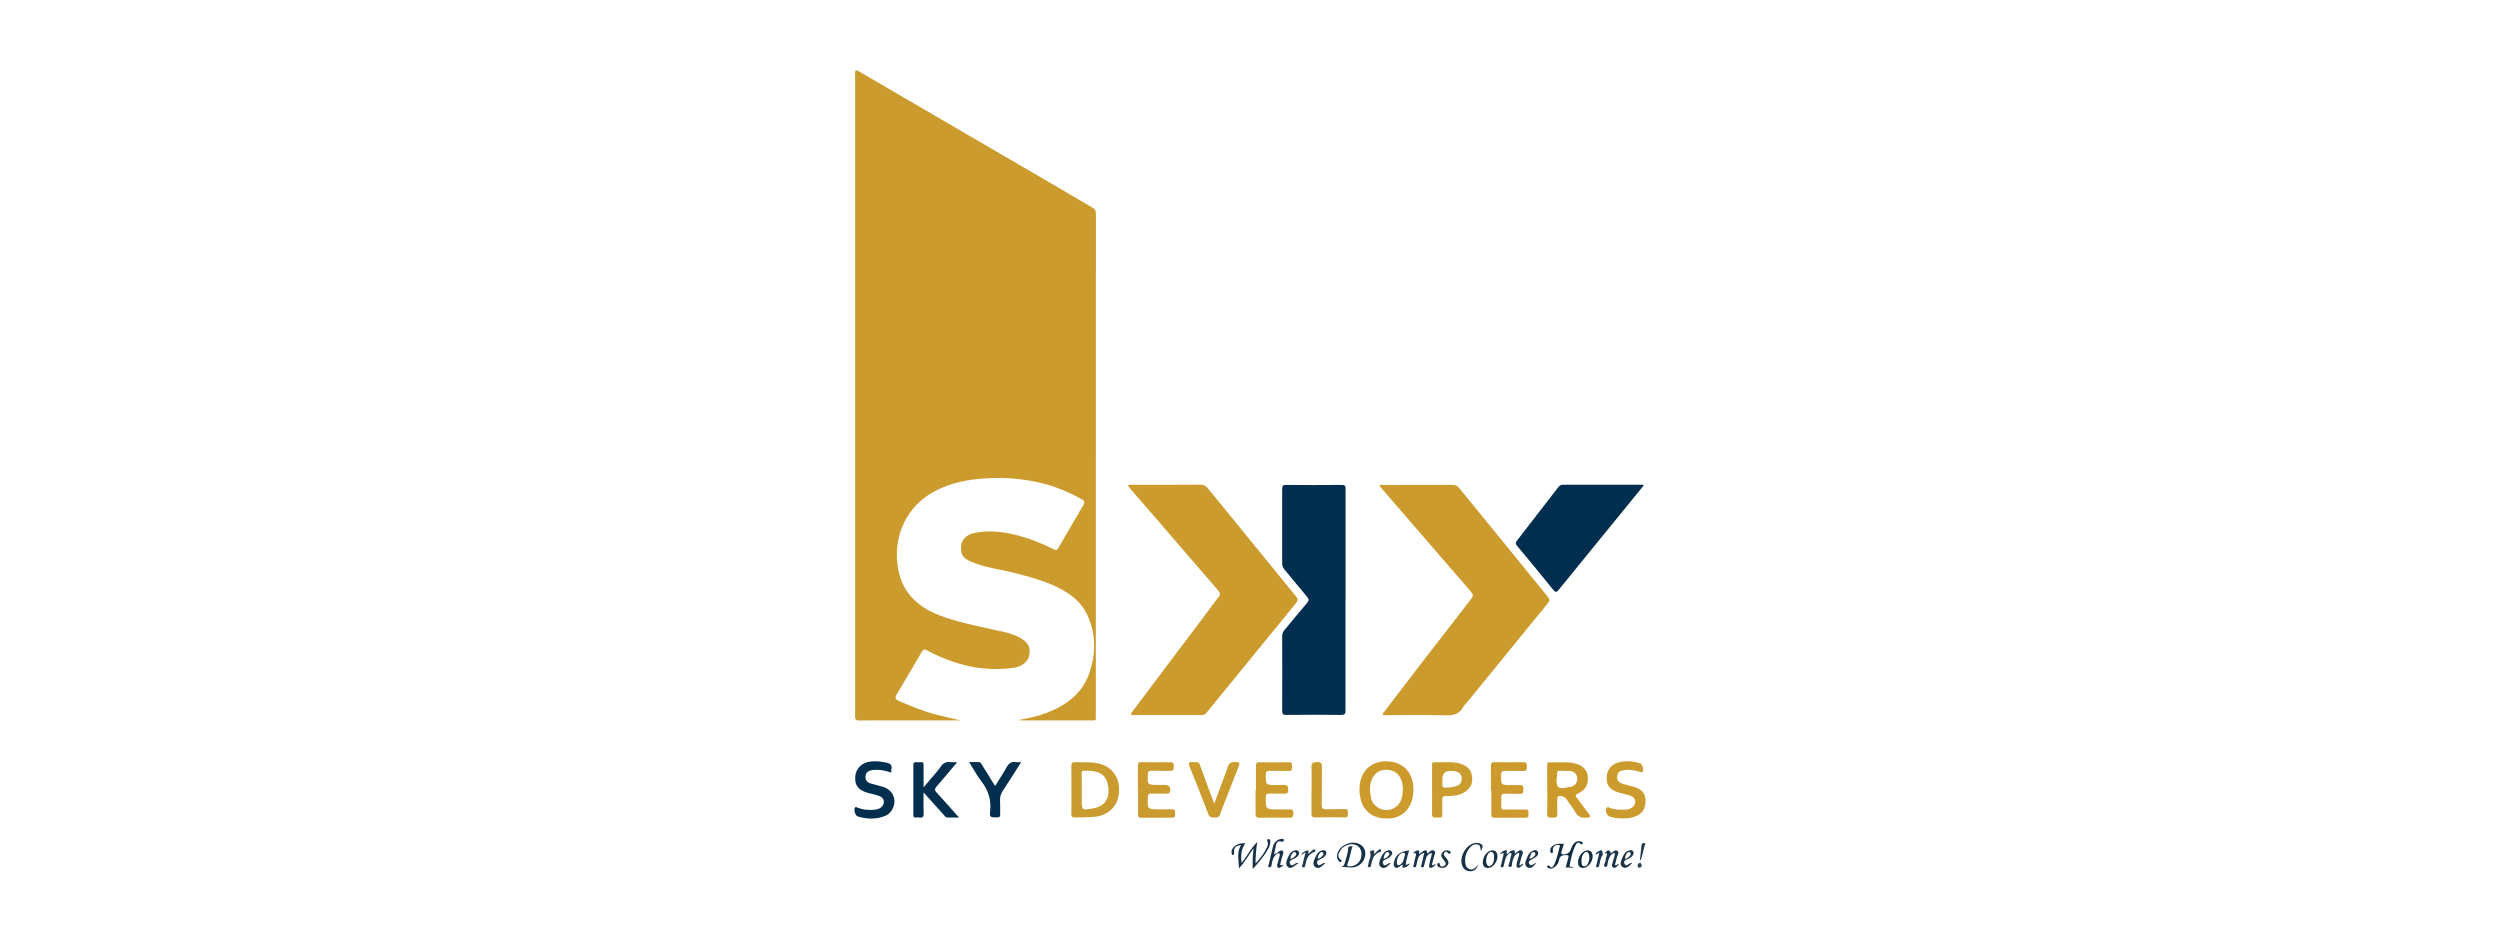 <?xml version="1.0" encoding="UTF-8"?>
<svg id="Layer_1" data-name="Layer 1" xmlns="http://www.w3.org/2000/svg" width="300" height="113" viewBox="0 0 300 113">
  <defs>
    <style>
      .cls-1 {
        fill: #17324c;
      }

      .cls-1, .cls-2, .cls-3, .cls-4, .cls-5, .cls-6, .cls-7, .cls-8, .cls-9, .cls-10, .cls-11, .cls-12, .cls-13, .cls-14, .cls-15, .cls-16, .cls-17, .cls-18, .cls-19, .cls-20, .cls-21, .cls-22, .cls-23, .cls-24, .cls-25, .cls-26, .cls-27, .cls-28, .cls-29, .cls-30, .cls-31, .cls-32, .cls-33, .cls-34 {
        stroke-width: 0px;
      }

      .cls-2 {
        fill: #22394b;
      }

      .cls-3 {
        fill: #1b3446;
      }

      .cls-4 {
        fill: #173044;
      }

      .cls-5 {
        fill: #153249;
      }

      .cls-6 {
        fill: #002e4e;
      }

      .cls-7 {
        fill: #cc9b2c;
      }

      .cls-8 {
        fill: #193143;
      }

      .cls-9 {
        fill: #223d52;
      }

      .cls-10 {
        fill: #183246;
      }

      .cls-11 {
        fill: #19354b;
      }

      .cls-12 {
        fill: #cb9b2d;
      }

      .cls-13 {
        fill: #1c354a;
      }

      .cls-14 {
        fill: #1b364c;
      }

      .cls-15 {
        fill: #0f2c42;
      }

      .cls-16 {
        fill: #cb9b30;
      }

      .cls-17 {
        fill: #132d40;
      }

      .cls-18 {
        fill: #ca9b30;
      }

      .cls-19 {
        fill: #cc9c2e;
      }

      .cls-20 {
        fill: #1b3243;
      }

      .cls-21 {
        fill: #223949;
      }

      .cls-22 {
        fill: #1b3345;
      }

      .cls-23 {
        fill: #cc9a2b;
      }

      .cls-24 {
        fill: #18334a;
      }

      .cls-25 {
        fill: #304652;
      }

      .cls-26 {
        fill: #cd9a2d;
      }

      .cls-27 {
        fill: #173047;
      }

      .cls-28 {
        fill: #1a384f;
      }

      .cls-29 {
        fill: #cb9c2e;
      }

      .cls-30 {
        fill: #cc9b2e;
      }

      .cls-31 {
        fill: #032e4e;
      }

      .cls-32 {
        fill: #1e3544;
      }

      .cls-33 {
        fill: #143045;
      }

      .cls-34 {
        fill: #ca9c30;
      }
    </style>
  </defs>
  <path class="cls-30" d="M115.21,86.45c-2.78,0-5.56,0-8.34,0-1.24,0-2.49-.02-3.73.01-.44.01-.54-.15-.53-.54.02-.51.01-1.01.01-1.52,0-24.85,0-49.69,0-74.54,0-.35,0-.7-.01-1.05-.02-.43.16-.43.46-.25,1.19.7,2.38,1.39,3.56,2.08,2.71,1.58,5.42,3.16,8.13,4.74,4.05,2.36,8.1,4.71,12.15,7.08,1.4.82,2.79,1.65,4.2,2.46.29.17.4.36.4.7-.01,11.88-.01,23.76-.01,35.64,0,8.17,0,16.34,0,24.51,0,.78.08.67-.66.68-2.54,0-5.07,0-7.61,0-.35,0-.7,0-1.05-.04,1.13-.21,2.25-.43,3.33-.83,2.42-.91,4.4-2.36,5.24-4.89.77-2.3.77-4.65-.27-6.9-.73-1.58-2.06-2.56-3.57-3.31-1.62-.8-3.36-1.26-5.1-1.71-1.77-.46-3.61-.63-5.31-1.38-.99-.44-1.27-.88-1.16-1.96.07-.68.7-1.29,1.51-1.46,1.86-.39,3.69-.16,5.49.33,1.43.39,2.8.96,4.13,1.62.31.15.41.06.55-.19.99-1.72,1.99-3.44,3-5.15.19-.33.1-.49-.2-.66-1.63-.92-3.35-1.62-5.19-2.03-2.01-.45-4.04-.61-6.09-.5-2.27.12-4.47.51-6.49,1.62-3.17,1.73-4.79,5.1-4.36,8.71.38,3.17,2.23,5.03,5.07,6.13,2.08.8,4.26,1.21,6.42,1.7,1.02.23,2.06.39,3.01.87,1.15.6,1.5,1.15,1.33,2.16-.13.81-.9,1.45-1.99,1.58-2.45.31-4.85.06-7.18-.76-1.07-.37-2.11-.81-3.11-1.36-.26-.14-.44-.15-.62.17-.97,1.69-1.98,3.36-2.97,5.04-.31.52-.24.66.31.9,1.41.61,2.82,1.2,4.31,1.58.97.25,1.96.47,2.93.7,0,.02-.01.04-.02.05Z"/>
  <path class="cls-30" d="M135.34,58.23c.41-.1.76-.05,1.1-.05,2.54,0,5.07,0,7.61-.02.39,0,.65.14.89.43,2.62,3.22,5.24,6.42,7.86,9.64.93,1.13,1.84,2.28,2.77,3.4.22.27.2.44-.02.71-3.14,3.84-6.27,7.68-9.41,11.53-.44.54-.9,1.07-1.32,1.62-.17.22-.34.32-.61.32-2.71,0-5.42,0-8.13,0-.11,0-.26.05-.33-.08-.07-.13.05-.22.12-.32,3.02-4.01,6.03-8.02,9.05-12.02.43-.57.83-1.16,1.29-1.71.28-.33.22-.54-.04-.84-2.4-2.76-4.78-5.54-7.17-8.31-1.13-1.3-2.26-2.6-3.39-3.9-.09-.1-.16-.23-.28-.39Z"/>
  <path class="cls-30" d="M165.55,58.19c.43,0,.82,0,1.22,0,2.52,0,5.04,0,7.56-.01.34,0,.56.12.76.37,2.23,2.74,4.47,5.48,6.7,8.21,1.32,1.62,2.63,3.25,3.96,4.87.24.28.25.45,0,.75-3.25,3.97-6.49,7.95-9.73,11.93-.14.18-.32.33-.43.53-.47.85-1.19,1.03-2.13,1-2.36-.07-4.72-.02-7.09-.02-.15,0-.35.08-.42-.08-.07-.16.12-.27.21-.39,1.35-1.77,2.7-3.55,4.06-5.32,2.03-2.63,4.07-5.26,6.11-7.89.54-.7.55-.7,0-1.35-2.45-2.84-4.9-5.67-7.35-8.5-1.12-1.29-2.23-2.58-3.35-3.87-.03-.03-.03-.09-.08-.22Z"/>
  <path class="cls-6" d="M161.46,71.97c0,4.43,0,8.85,0,13.28,0,.38-.06.54-.5.54-2.2-.03-4.41-.02-6.61,0-.4,0-.49-.1-.49-.49.02-2.97.01-5.95,0-8.92,0-.29.07-.53.26-.76.91-1.08,1.8-2.19,2.72-3.26.24-.28.26-.44.02-.73-.93-1.09-1.82-2.21-2.74-3.31-.18-.22-.26-.43-.26-.71,0-2.97.01-5.95,0-8.92,0-.38.07-.5.48-.5,2.22.02,4.44.02,6.67,0,.38,0,.46.11.46.47-.01,4.44,0,8.89,0,13.33Z"/>
  <path class="cls-6" d="M197.26,58.24c-1.44,1.76-2.84,3.48-4.24,5.2-1.98,2.43-3.96,4.85-5.93,7.28-.26.32-.39.46-.73.03-1.42-1.78-2.87-3.53-4.33-5.27-.21-.25-.16-.39.01-.61,1.65-2.13,3.3-4.26,4.94-6.39.15-.19.29-.31.55-.31,3.18.01,6.37,0,9.55,0,.03,0,.06.02.17.06Z"/>
  <path class="cls-34" d="M132.49,91.84c-1.11-.5-2.3-.33-3.46-.38-.38-.01-.47.14-.47.48.02.97.01,1.93.01,2.89s.02,1.86-.01,2.79c-.01.41.12.5.51.48.81-.02,1.61-.01,2.42-.1,1.4-.16,2.51-1.15,2.74-2.49.28-1.68-.37-3.05-1.73-3.67ZM131.14,97.02c-1.33.21-1.33.22-1.33-1.09,0-.87-.01-1.75,0-2.63.01-.9-.16-.79.79-.81,1.28.04,2.04.46,2.3,1.49.36,1.4-.02,2.77-1.77,3.03Z"/>
  <path class="cls-7" d="M166.35,91.35c-1.97.01-3.22,1.34-3.21,3.41.01,2.17,1.24,3.46,3.27,3.46,1.85.05,3.21-1.25,3.2-3.52,0-2.03-1.3-3.34-3.26-3.34ZM167.2,97.01c-1.14.56-2.53-.16-2.71-1.41-.14-.83-.17-1.67.32-2.43.47-.69,1.16-.87,1.93-.76.74.11,1.21.58,1.45,1.28.11.36.16.72.16,1.09-.05.92-.21,1.77-1.15,2.23Z"/>
  <path class="cls-23" d="M190.65,97.65c-.47-.63-.93-1.25-1.4-1.87-.21-.27-.27-.41.14-.58.92-.4,1.26-1.14,1.13-2.13-.1-.73-.67-1.26-1.57-1.47-1-.22-2.02-.09-3.02-.12-.3-.01-.27.16-.27.37.01.95.01,1.92.01,2.89s.02,1.96-.01,2.92c-.01.47.24.46.56.45.31-.02.69.12.66-.45-.04-.59-.01-1.19-.01-1.78,0-.25.06-.37.37-.36.35.02.58.14.77.43.31.5.73.93.99,1.45.33.64.82.79,1.46.71.11-.01.27.04.33-.07.07-.14-.05-.26-.12-.37ZM188.57,94.41s-.06.01-.1.01c-.52.07-1.21.33-1.5-.01-.35-.4-.1-1.1-.11-1.67,0-.17.11-.24.27-.24h.63v.02c.21,0,.42-.02.63,0,.5.04.84.37.88.81.05.52-.21.92-.71,1.08Z"/>
  <path class="cls-31" d="M114.86,91.46c-.87,1.03-1.65,1.99-2.47,2.92-.24.28-.26.44,0,.72.89.95,1.74,1.94,2.69,3-.53,0-.96,0-1.39,0-.21,0-.3-.16-.41-.28-.79-.87-1.58-1.75-2.45-2.73,0,.92-.03,1.71.01,2.51.02.43-.13.56-.53.5-.14-.02-.28-.01-.42,0-.24.02-.29-.09-.29-.31,0-1.99,0-3.99,0-5.98,0-.29.11-.37.37-.35.17.01.35.02.52,0,.29-.03.35.1.34.37-.01.84,0,1.68,0,2.65.42-.5.77-.91,1.12-1.32.31-.38.66-.73.92-1.14.31-.46.69-.65,1.23-.56.2.03.42,0,.75,0Z"/>
  <path class="cls-19" d="M150.71,94.76c0-.94.01-1.89,0-2.83,0-.33.08-.47.43-.46,1.17.02,2.34.02,3.52,0,.49-.01.35.31.37.56.02.28.02.51-.39.49-.77-.03-1.54,0-2.31-.02-.3,0-.43.07-.43.41-.02,1.29-.03,1.29,1.26,1.29.26,0,.53.03.79,0,.47-.06.64.1.64.59,0,.37-.15.46-.46.45-.61,0-1.22,0-1.84-.01-.29,0-.38.08-.39.39-.02,1.5-.03,1.5,1.45,1.51.47,0,.95.02,1.42,0,.38-.02.43.17.43.48,0,.32-.03.53-.45.52-1.21-.02-2.41-.02-3.62,0-.35,0-.46-.12-.46-.46.01-.96,0-1.92,0-2.88.01,0,.03,0,.04,0Z"/>
  <path class="cls-26" d="M178.91,94.73c0-.93.02-1.85,0-2.78,0-.36.08-.5.46-.49,1.14.02,2.27.03,3.41,0,.48-.01.42.26.44.57.02.35-.07.5-.46.49-.72-.03-1.43,0-2.15-.01-.33,0-.46.08-.47.43-.04,1.27-.06,1.27,1.2,1.27.33,0,.67.02,1,0,.38-.03.49.12.46.48-.02.3.05.6-.43.57-.61-.03-1.22,0-1.84-.01-.27,0-.38.09-.37.36.03,1.89-.32,1.49,1.41,1.53.49.01.98.02,1.47,0,.3-.01.43.1.37.39-.04.23.18.6-.33.6-1.26,0-2.52,0-3.78,0-.3,0-.35-.13-.34-.38,0-1,0-1.99,0-2.99-.01,0-.02,0-.03,0Z"/>
  <path class="cls-16" d="M136.55,94.79c0-.98,0-1.96,0-2.94,0-.29.07-.4.38-.39,1.15.02,2.31.02,3.46,0,.38,0,.49.13.47.49-.01.32,0,.58-.46.56-.75-.03-1.5,0-2.25-.02-.29,0-.39.08-.41.38-.05,1.32-.06,1.32,1.25,1.32.26,0,.52,0,.79,0,.55,0,.78.35.59.87-.08.21-.24.17-.39.17-.61,0-1.22.01-1.83,0-.3,0-.39.11-.4.4-.07,1.49-.08,1.49,1.4,1.49.51,0,1.01.01,1.52,0,.34-.01.36.19.34.44-.03.23.11.56-.33.56-1.26,0-2.52,0-3.77.01-.35,0-.34-.19-.34-.44,0-.96,0-1.92,0-2.88Z"/>
  <path class="cls-29" d="M175.32,91.66c-1.07-.33-2.16-.14-3.23-.19-.28-.01-.24.19-.24.36v2.94c0,.97.01,1.93-.01,2.89,0,.36.11.48.45.45.11-.01.21-.01.32,0,.35.04.51-.07.48-.46-.04-.56,0-1.11-.01-1.68-.01-.3.02-.43.42-.45.74,0,1.5,0,2.18-.42.73-.45,1.08-1.05.97-1.92-.1-.79-.58-1.26-1.33-1.51ZM174.9,94.27c-.5.22-1.02.25-1.54.24-.2,0-.28-.09-.27-.28v-.73q-.01-1.02,1.03-.99c.24.01.48,0,.72.1.36.15.57.4.57.79s-.11.69-.51.88Z"/>
  <path class="cls-31" d="M106.95,92.72c-.56-.19-1.1-.34-1.66-.34-.24,0-.49,0-.73.05-.39.08-.67.3-.7.73-.03.42.18.71.57.84.51.16,1.05.27,1.56.43,1.29.4,1.74,1.8.95,2.91-.22.31-.54.51-.88.63-1.04.36-2.09.33-3.14,0-.29-.09-.5-.82-.32-1.06.11-.15.22-.02.32.02.65.24,1.32.31,2.01.24.28-.03.55-.1.78-.27.51-.39.47-1.1-.13-1.35-.45-.19-.94-.27-1.41-.4-1.16-.31-1.62-.9-1.54-1.96.07-.98.79-1.69,1.85-1.81.63-.07,1.25,0,1.87.13.45.09.74.27.62.79-.03.13-.02.27-.03.44Z"/>
  <path class="cls-30" d="M194.6,98.2c-.45.02-.95-.04-1.44-.21-.34-.12-.57-.73-.38-1.03.13-.2.3-.06.42-.01.62.24,1.27.22,1.91.2.35,0,.65-.14.89-.38.41-.41.26-1.06-.31-1.27-.44-.16-.91-.23-1.36-.37-1.2-.36-1.6-.89-1.52-1.97.06-.93.72-1.61,1.78-1.76.75-.11,1.5-.04,2.23.2.28.09.48.8.29,1.01-.12.14-.26.02-.38-.01-.59-.15-1.19-.29-1.81-.19-.4.07-.79.17-.86.69-.07.54.22.82.68.96.43.13.87.24,1.31.36.94.26,1.38.76,1.41,1.58.03,1.05-.38,1.67-1.31,2.01-.49.18-.99.21-1.56.2Z"/>
  <path class="cls-12" d="M145.71,96.45c.48-1.28.9-2.43,1.32-3.57.09-.25.21-.48.26-.74.12-.59.48-.73,1.04-.7.42.03.47.14.33.5-.51,1.26-1,2.53-1.49,3.8-.25.65-.53,1.29-.74,1.95-.12.37-.35.43-.67.41-.31-.01-.6.03-.75-.38-.74-1.94-1.5-3.86-2.28-5.79-.16-.4-.03-.49.34-.48.88.03.77-.09,1.06.73.49,1.37,1.01,2.73,1.58,4.26Z"/>
  <path class="cls-31" d="M122.54,91.46c-.78,1.22-1.48,2.35-2.21,3.45-.23.35-.34.7-.32,1.12.03.56,0,1.12.01,1.68.01.29-.07.38-.38.38-.84,0-.9,0-.82-.81.13-1.32-.22-2.44-1.03-3.49-.55-.71-.97-1.51-1.5-2.34.44,0,.78.01,1.13,0,.25-.01.32.17.42.33.51.83,1.02,1.65,1.57,2.54.48-.78.96-1.48,1.37-2.23.27-.49.58-.74,1.15-.63.16.03.34,0,.61,0Z"/>
  <path class="cls-18" d="M157.39,94.78c0-.89.03-1.79-.01-2.68-.03-.57.21-.64.7-.66.52-.01.55.23.55.63-.01,1.5.01,3.01-.02,4.51,0,.44.17.54.55.53.73-.02,1.47.01,2.2-.02.42-.02.39.22.39.5,0,.27.03.51-.38.5-1.19-.02-2.38-.02-3.57,0-.33,0-.42-.13-.42-.44.01-.96,0-1.92,0-2.88h0Z"/>
  <path class="cls-27" d="M149.45,101.18c-.52.71-.57,1.47-.46,2.36.67-.81,1.09-1.71,1.88-2.51-.14.92-.2,1.69-.21,2.58.62-.65,1.09-1.28,1.42-2.02.09-.2.09-.4.02-.61-.04-.11-.09-.26.09-.29.19-.03.23.13.24.27.02.31-.08.59-.22.85-.48.88-1.12,1.64-1.88,2.47-.04-.86,0-1.6.1-2.48-.61.84-1.04,1.64-1.75,2.4-.04-1.02-.29-1.92.24-2.78-.69.07-.87.29-.83.97,0,.1,0,.18-.11.2-.11.02-.16-.06-.18-.15-.07-.3.04-.55.23-.77.35-.4.82-.48,1.41-.49Z"/>
  <path class="cls-5" d="M160.93,104.03c.34-.08.42-.35.49-.62.13-.54.34-1.06.37-1.63.01-.32.29-.15.52-.28-.25.77-.32,1.48-.6,2.14-.09.21-.07.31.19.32.55.03,1.09-.27,1.33-.77.24-.51.18-1.18-.14-1.53-.34-.37-.94-.46-1.51-.22-.3.13-.55.31-.72.58-.24.38-.45.78.03,1.15.07.05.14.13.07.22-.09.1-.19.06-.27-.02-.21-.22-.29-.47-.24-.77.19-1.22,1.93-1.92,2.91-1.17.84.63.53,2.06-.52,2.53-.61.27-1.23.06-1.88.06Z"/>
  <path class="cls-15" d="M188.82,104.09c-.3.1-.58-.05-.93.02.11-.41.19-.78.3-1.14.08-.26.06-.37-.27-.36-.45,0-.76.1-.84.61-.05.29-.21.56-.44.76-.2.18-.42.31-.71.23-.12-.03-.24-.07-.27-.21,0-.04.02-.11.06-.13.12-.06.18.04.26.11.29.26.42,0,.51-.19.34-.7.47-1.46.68-2.2.05-.16-.02-.21-.18-.21-.46,0-.71.28-.65.74.01.11.04.22-.1.25-.13.02-.19-.09-.2-.19-.05-.33.1-.58.38-.74.38-.23.79-.22,1.24-.17-.1.32-.19.61-.27.91-.03.1-.12.23.06.31.33.14.88-.1,1-.44.1-.28.2-.56.39-.79.23-.28.54-.38.89-.28.12.04.24.13.18.27-.06.14-.19.07-.26,0-.28-.27-.45-.09-.57.15-.39.75-.55,1.58-.72,2.4-.08.38.33.09.46.32Z"/>
  <path class="cls-1" d="M169.57,102.37c.25-.2.44-.38.67-.31.2.06-.05.28.06.41.83-.58.9-.58.96-.07.03,0,.07,0,.09-.02.22-.16.45-.47.72-.31.29.18.05.5,0,.76-.06.27-.15.54-.22.81-.01.05,0,.1,0,.16.18.13.25-.15.4-.11,0,.03,0,.07,0,.09-.17.17-.33.37-.6.36-.12,0-.17-.14-.16-.24.04-.26.1-.51.16-.77.05-.25.19-.48.16-.78-.35.08-.57.27-.67.59-.09.27-.15.54-.22.81-.04.14-.02.36-.25.32-.29-.05-.09-.25-.07-.37.09-.44.2-.87.31-1.36-.48.12-.68.41-.78.77-.06.22-.11.44-.15.66-.03.15-.04.35-.27.29-.23-.06-.07-.23-.05-.34.07-.36.14-.72.25-1.07.08-.27-.06-.27-.3-.28Z"/>
  <path class="cls-33" d="M177.73,102.15c-.13-.28.03-.71-.41-.81-.48-.11-.81.18-1.06.53-.34.47-.48,1-.44,1.58.02.37.14.69.51.84.37.15.64-.06.87-.32.05-.06.07-.16.15-.19-.08.46-.44.76-.88.77-.46,0-.81-.2-.99-.64-.41-1.02.39-2.51,1.47-2.74.29-.06.59-.02.81.14.36.26-.02.55-.02.84Z"/>
  <path class="cls-14" d="M181.05,102.36c.07-.16.22-.22.36-.28.31-.13.41,0,.36.3.03,0,.07.01.1,0,.24-.15.46-.5.76-.29.27.2,0,.51-.06.77-.07.32-.17.63-.25.93.23.13.28-.15.43-.12.06.02.06.04.02.08-.08.07-.14.15-.23.21-.14.09-.27.27-.46.14-.15-.11-.1-.29-.08-.44.06-.44.3-.85.31-1.33-.61.16-.69.65-.84,1.11-.07.21.04.68-.31.59-.31-.07-.02-.43.01-.65.03-.27.12-.54.19-.81.08-.32-.13-.18-.27-.17-.01-.02-.03-.03-.04-.05Z"/>
  <path class="cls-13" d="M168.69,103.75c.05-.58.25-1.14.4-1.71-1.13.16-1.67.61-1.82,1.46-.04.21-.05.43.12.58.21.17.38,0,.57-.09.12-.06.17-.24.37-.2-.02.12-.12.33.06.33.35.01.58-.21.81-.47-.22-.07-.31.22-.51.09ZM168.55,102.74c-.09.33-.12.69-.42.93-.1.09-.21.19-.36.14-.17-.06-.15-.22-.15-.4.02-.36.15-.71.47-.97.12-.1.28-.15.43-.07.17.09.06.26.02.37Z"/>
  <path class="cls-11" d="M193.76,102.34c-.52.15-.64.54-.78.95-.09.27-.04.82-.34.74-.35-.1.03-.54.04-.83,0-.19.07-.38.14-.56.1-.31-.1-.27-.3-.24.49-.47.61-.47.79-.01.26-.11.48-.5.77-.29.29.21,0,.54-.06.81-.06.3-.16.6-.23.88.23.16.29-.19.48-.1-.18.22-.39.56-.67.42-.32-.17-.08-.53-.03-.81.06-.3.24-.58.2-.96Z"/>
  <path class="cls-4" d="M179.11,102.04c-.59,0-1.18.71-1.18,1.45.01.4.2.67.63.67.55,0,1.13-.71,1.14-1.36,0-.47-.21-.74-.59-.76ZM179,103.79c-.21.22-.42.25-.57-.07-.19-.36-.06-1.1.24-1.36.1-.09.21-.19.37-.11.27.14.24.4.25.58.01.4-.05.72-.28.97Z"/>
  <path class="cls-17" d="M190.54,102.05c-.58-.02-1.14.64-1.18,1.39-.01.41.14.69.58.71.55.04,1.15-.67,1.18-1.33.01-.48-.19-.76-.58-.77ZM190.64,103.39c-.09.27-.2.58-.53.56-.37-.04-.31-.4-.33-.57-.01-.43.05-.76.31-1,.25-.25.47-.21.58.14.09.3.07.59-.02.88Z"/>
  <path class="cls-3" d="M166.5,103.71c-.19.06-.4.26-.52-.04-.11-.24-.02-.42.25-.52.24-.09.45-.2.62-.38.17-.17.3-.37.15-.59-.16-.22-.41-.16-.62-.07-.33.16-.52.46-.66.79-.15.38-.4.87,0,1.15.41.31.79-.12,1.11-.4.02-.01.01-.06.02-.09-.17-.06-.24.1-.36.15ZM166.3,102.35c.07-.09.19-.17.31-.07.14.1.14.24.05.36-.15.2-.32.35-.63.42.01-.3.11-.52.27-.71Z"/>
  <path class="cls-8" d="M158.4,103.11c.25-.09.48-.22.64-.43.12-.16.19-.36.05-.53-.11-.15-.3-.14-.48-.09-.38.11-.58.41-.74.76-.19.41-.46.93-.02,1.24.43.3.81-.17,1.18-.47-.2-.1-.25.04-.35.07-.19.06-.4.33-.57.04-.17-.28.01-.47.3-.58ZM158.38,102.37c.1-.11.22-.19.36-.07.14.11.1.26-.01.37-.15.17-.31.36-.62.36.04-.25.11-.47.27-.66Z"/>
  <path class="cls-24" d="M153.27,102.41c-.43.33-.59.79-.67,1.31-.02.16-.03.41-.28.34-.25-.06-.08-.26-.05-.38.15-.68.3-1.36.47-2.04.13-.51.43-.87.98-.97.13-.02.33-.05.34.13.02.23-.19.23-.33.19-.39-.11-.54.08-.61.43-.06.35-.15.7-.24,1.09.16-.07.25-.1.34-.14.01.02.03.03.04.05Z"/>
  <path class="cls-22" d="M195.3,103.1c.22-.09.43-.2.59-.4.12-.16.21-.35.09-.53-.12-.19-.32-.16-.52-.1-.4.11-.61.45-.76.81-.15.38-.42.9.02,1.18.41.26.79-.14,1.1-.45v-.04c-.12-.1-.19.04-.27.07-.2.09-.43.37-.61.02-.15-.3.07-.46.35-.57ZM195.25,102.37c.1-.1.22-.2.36-.07.12.11.1.26,0,.37-.16.19-.33.33-.63.41.05-.28.11-.52.27-.71Z"/>
  <path class="cls-20" d="M183.88,103.09c.17-.07.33-.19.48-.3.19-.16.31-.38.16-.61-.16-.26-.42-.17-.64-.06-.3.14-.47.41-.59.71-.17.4-.47.93-.02,1.23.45.3.82-.17,1.09-.53-.06.02-.12.05-.17.07-.22.1-.46.42-.66.09-.2-.31.07-.48.36-.59ZM183.7,102.51c.06-.15.17-.27.35-.27.09,0,.16.07.19.16.04.16-.06.27-.16.37-.14.12-.27.26-.57.27.07-.21.14-.37.2-.53Z"/>
  <path class="cls-10" d="M155.4,103.66c-.2.09-.41.32-.58.04-.17-.3.02-.47.31-.58.25-.1.51-.24.67-.47.09-.15.15-.3.05-.45-.1-.17-.26-.19-.46-.15-.47.1-.67.47-.84.85-.16.38-.36.87.01,1.15.36.28.71-.11,1.02-.31.06-.04.12-.07.24-.14-.26-.11-.32.01-.41.05ZM155.13,102.35c.09-.1.2-.16.32-.07.14.1.14.25.04.37-.16.2-.35.36-.66.43.04-.3.11-.53.3-.73Z"/>
  <path class="cls-32" d="M173.06,104.14c-.18,0-.35-.02-.49-.15-.1-.09-.14-.21-.08-.33.02-.05.1-.12.15-.11.13,0,.13.12.16.22.08.31.32.23.5.14.2-.1.26-.28.11-.48-.12-.17-.27-.33-.37-.5-.15-.25-.12-.5.11-.71.23-.21.5-.24.78-.11.12.05.2.16.11.29-.09.12-.18.05-.26-.02-.13-.11-.24-.29-.43-.09-.18.19-.06.35.06.51.07.08.14.15.2.24.15.22.29.44.14.72-.15.27-.39.39-.68.4Z"/>
  <path class="cls-9" d="M156.67,102.27c-.24.15-.34.22-.54.35.16-.34.39-.44.6-.53.3-.13.34.06.25.38.26-.22.42-.38.6-.51.09-.07.21-.05.26.06.05.1-.02.18-.1.21-.78.24-.96.9-1.1,1.58-.03.17-.08.33-.29.26-.22-.07-.07-.24-.04-.35.09-.44.21-.87.36-1.45Z"/>
  <path class="cls-2" d="M164.89,102.48c.18-.16.36-.34.56-.51.09-.07.2-.09.27.02.07.11,0,.21-.11.24-.75.24-.94.86-1.07,1.53-.03.13-.03.36-.26.3-.26-.06-.08-.25-.07-.38.04-.48.4-.91.19-1.45-.04-.09.25-.21.38-.19.3.06.01.28.11.43Z"/>
  <path class="cls-24" d="M153.23,102.37c.11-.09.21-.18.32-.25.1-.06.23-.11.35-.03.14.1.11.25.07.38-.09.34-.21.67-.29,1.01-.1.38-.09.39.31.29-.02.16-.17.21-.27.27-.1.06-.2.16-.33.09-.15-.09-.15-.24-.12-.37.09-.36.18-.71.29-1.06.09-.29-.03-.34-.28-.27-.01-.02-.03-.03-.04-.05Z"/>
  <path class="cls-14" d="M181.1,102.41c-.45.35-.51.88-.63,1.38-.04.16-.05.34-.28.27-.22-.07-.06-.24-.04-.35.09-.44.2-.87.3-1.3-.2-.15-.26.16-.44.08.02-.04.04-.09.07-.12.2-.17.4-.38.67-.32.23.05-.02.27.05.41.12.05.16-.11.26-.1.01.02.03.03.04.05Z"/>
  <path class="cls-28" d="M191.91,102.39c-.21-.06-.26.15-.41.13-.06-.05-.03-.09,0-.13.09-.08.19-.15.29-.21.13-.08.3-.22.42-.11.15.13.12.51.11.53-.28.37-.3.82-.41,1.23-.04.15-.07.28-.25.24-.24-.05-.09-.23-.07-.33.09-.45.21-.9.32-1.35Z"/>
  <path class="cls-21" d="M196.79,103.19c.06-.58.13-1.16.19-1.74.02-.21.15-.34.34-.29.22.06.06.24.03.34-.13.57-.29,1.13-.44,1.69-.04,0-.09,0-.13,0Z"/>
  <path class="cls-25" d="M196.75,104.14c-.16-.01-.24-.12-.24-.27,0-.15.08-.28.23-.31.17-.03.26.1.27.24.01.17-.08.3-.26.34Z"/>
</svg>